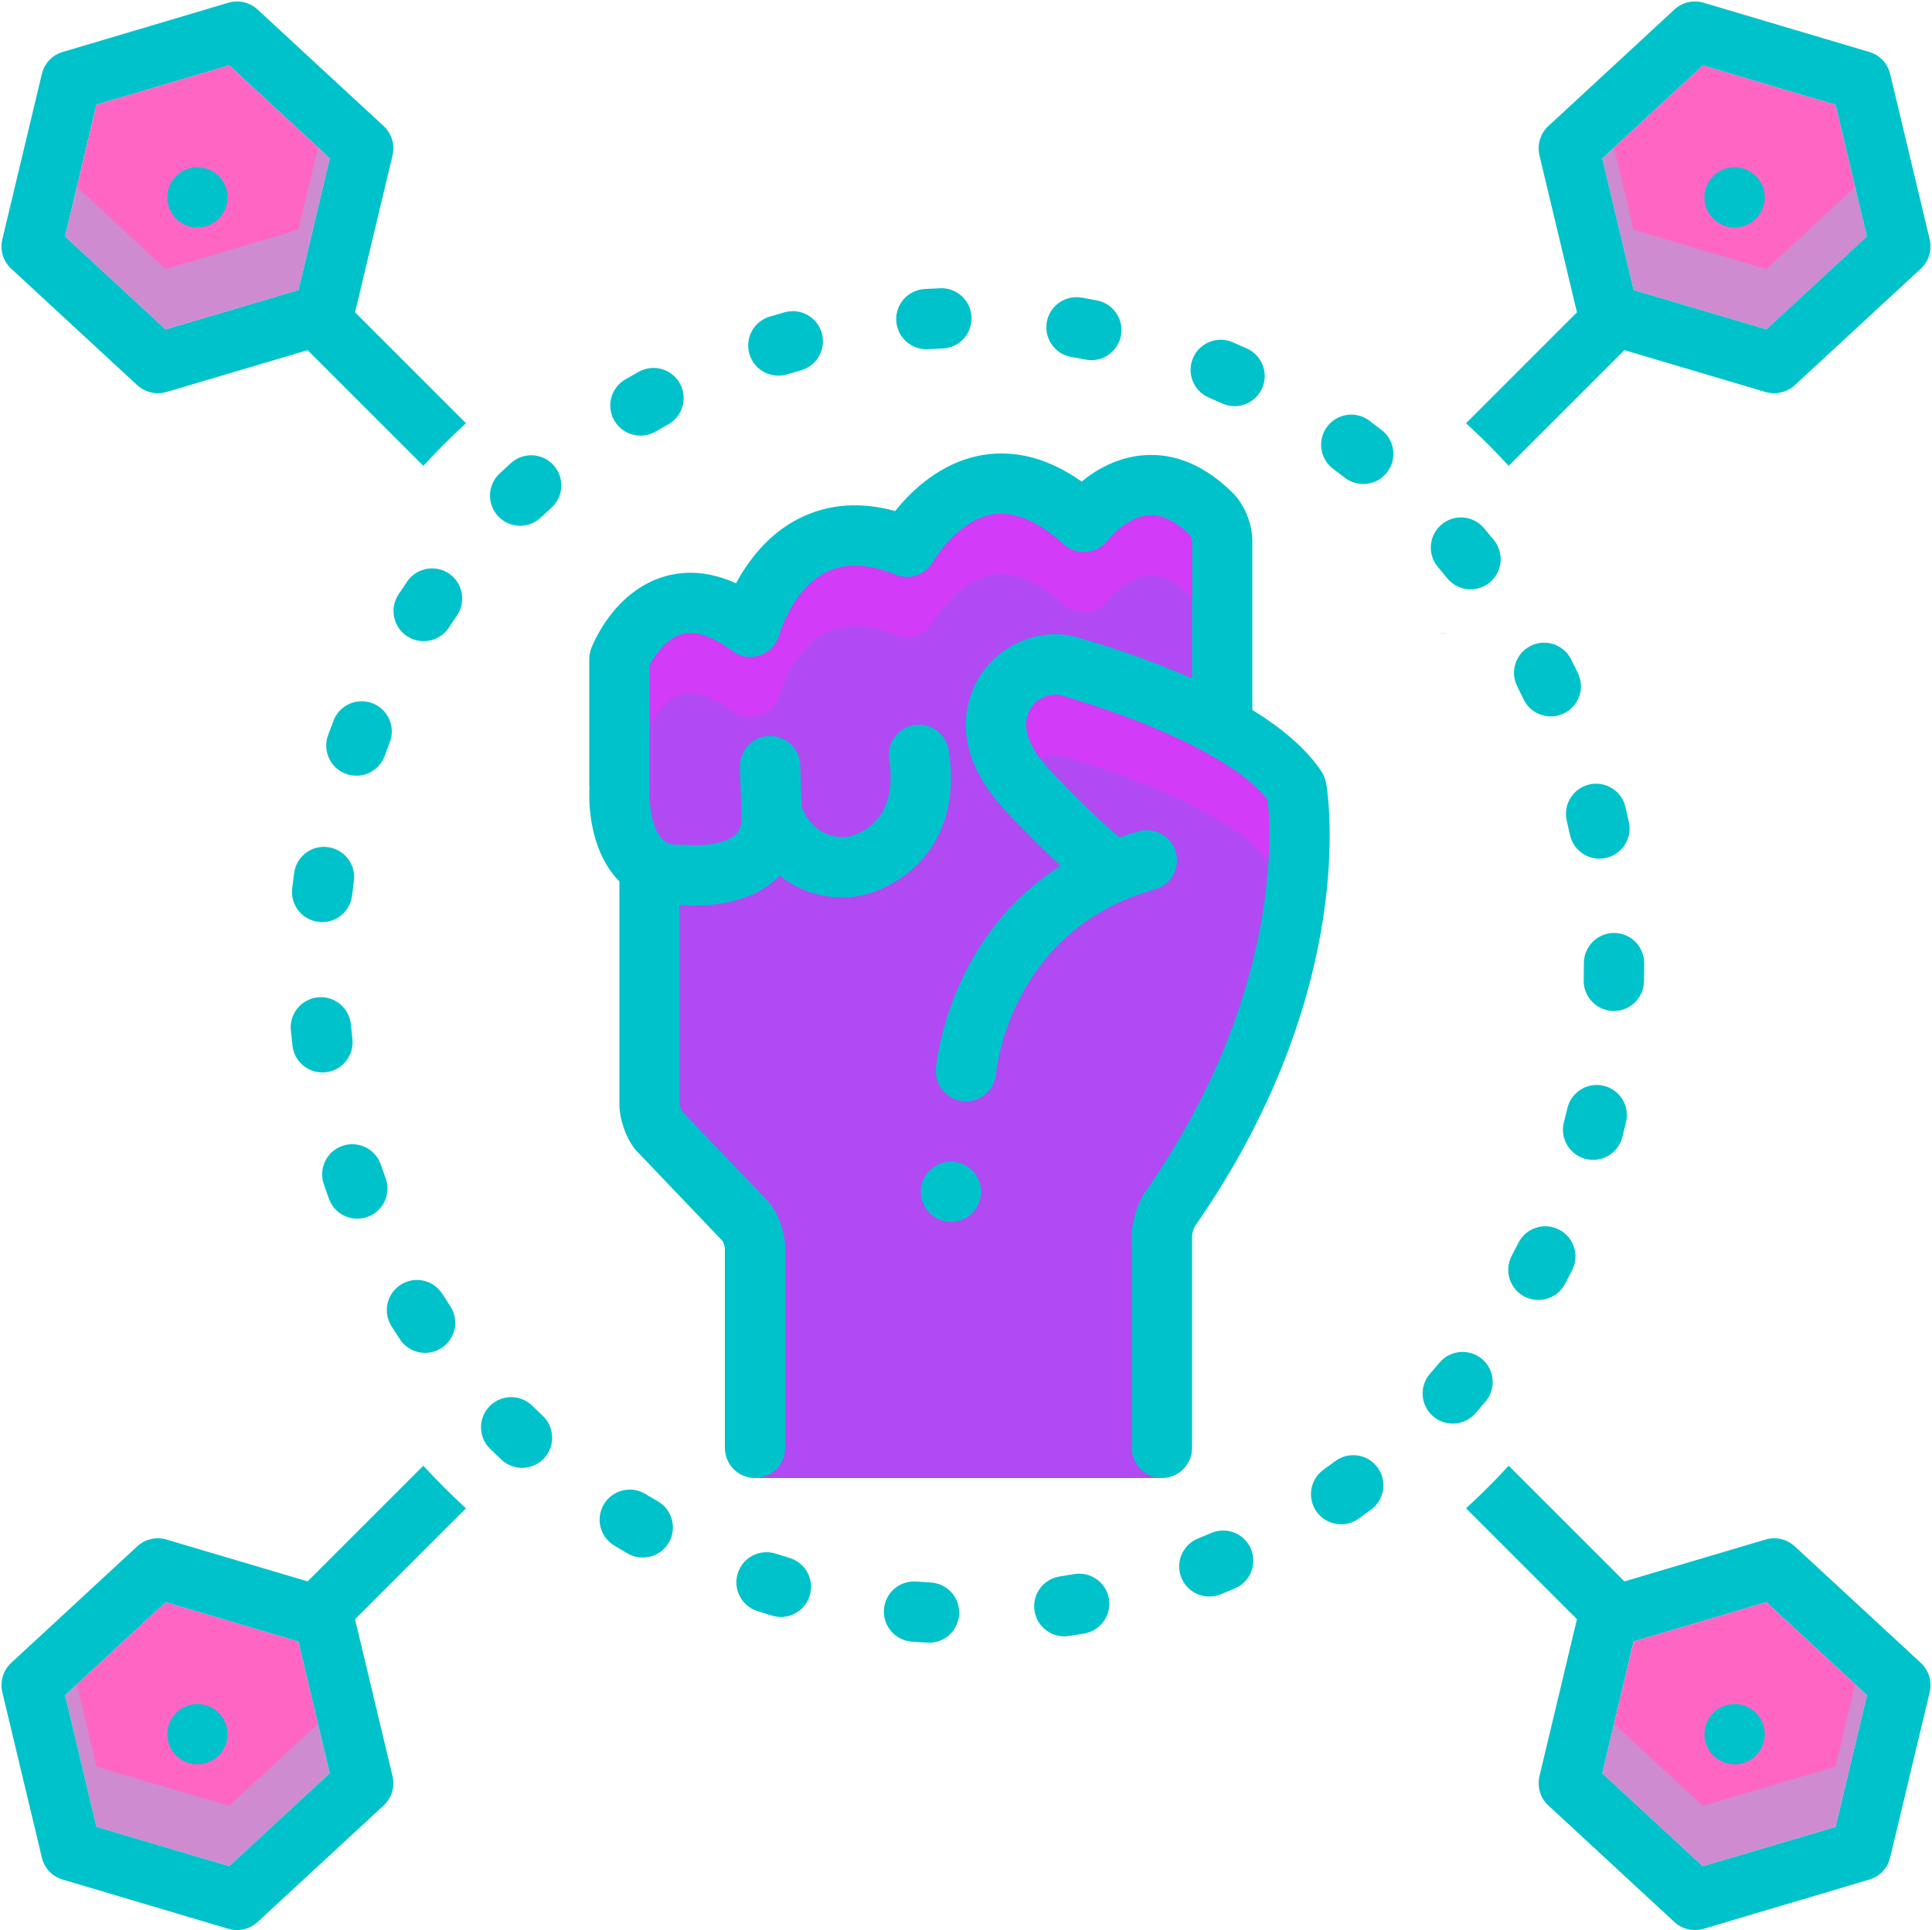 <?xml version="1.0" encoding="UTF-8" standalone="no"?><svg xmlns="http://www.w3.org/2000/svg" xmlns:xlink="http://www.w3.org/1999/xlink" fill="#000000" height="128.1" preserveAspectRatio="xMidYMid meet" version="1" viewBox="-0.1 -0.1 128.2 128.1" width="128.2" zoomAndPan="magnify"><g id="change1_1"><path d="M123.78 15.59L117.11 21.76 108.3 19.15 106.22 10.41 112.89 4.24 121.7 6.85z" fill="#ff66c4"/></g><g id="change1_2"><path d="M21.78 117.59L15.11 123.76 6.3 121.15 4.22 112.41 10.89 106.24 19.7 108.85z" fill="#ff66c4"/></g><g id="change2_1"><path d="M50,98V82.5L43.375,74V56.5c0,0-1.75-1.625-1.625-9.5s4.875-7.75,7.625-6c0,0,2.75-6.5,10-5 c0,0,5.375-6.875,11.75-2.375c0,0,6.625-5,9.75,2.125v13l5.125,4c0,0,0.125,21.5-9,27.875V98H50z" fill="#b14af3"/></g><g id="change3_1"><path d="M23.46,20.63l2.49-10.43c0.16-0.7-0.06-1.44-0.59-1.93l-8.37-7.74c-0.52-0.48-1.26-0.65-1.93-0.45l-11,3.27 C3.37,3.55,2.85,4.1,2.68,4.8l-2.63,11c-0.16,0.7,0.06,1.44,0.59,1.93l8.37,7.74C9.39,25.81,9.88,26,10.37,26 c0.19,0,0.38-0.03,0.57-0.08l9.37-2.78l7.68,7.68c0.9-0.98,1.85-1.93,2.83-2.83L23.46,20.63z M19.7,19.15l-8.81,2.61l-6.67-6.17 L6.3,6.85l8.81-2.61l6.67,6.17L19.7,19.15z" fill="#00c2cb"/></g><g id="change1_3"><path d="M21.78 10.41L19.7 19.15 10.89 21.76 4.22 15.59 6.3 6.85 15.11 4.24z" fill="#ff66c4"/></g><g id="change3_2"><path d="M127.36,110.27l-8.37-7.74c-0.52-0.48-1.25-0.65-1.93-0.45l-9.37,2.78l-7.68-7.68 c-0.9,0.99-1.85,1.93-2.83,2.83l7.36,7.36l-2.49,10.43c-0.16,0.7,0.06,1.44,0.59,1.93l8.37,7.74c0.38,0.35,0.87,0.53,1.36,0.53 c0.19,0,0.38-0.03,0.57-0.08l11-3.27c0.69-0.2,1.21-0.75,1.38-1.45l2.63-11C128.11,111.5,127.89,110.76,127.36,110.27z M121.7,121.15l-8.81,2.61l-6.67-6.17l2.08-8.74l8.81-2.61l6.67,6.17L121.7,121.15z" fill="#00c2cb"/></g><g id="change1_4"><path d="M123.78 112.41L121.7 121.15 112.89 123.76 106.22 117.59 108.3 108.85 117.11 106.24z" fill="#ff66c4"/></g><g id="change3_3"><circle cx="115" cy="115" fill="#00c2cb" r="2"/></g><g id="change3_4"><circle cx="13" cy="115" fill="#00c2cb" r="2"/></g><g id="change3_5"><circle cx="115" cy="13" fill="#00c2cb" r="2"/></g><g id="change3_6"><circle cx="13" cy="13" fill="#00c2cb" r="2"/></g><g id="change3_7"><path d="M127.95,15.8l-2.63-11c-0.17-0.7-0.69-1.25-1.38-1.45l-11-3.27c-0.67-0.2-1.41-0.03-1.93,0.45l-8.37,7.74 c-0.53,0.49-0.75,1.23-0.59,1.93l2.49,10.43l-7.36,7.36c0.98,0.9,1.93,1.85,2.83,2.83l7.68-7.68l9.37,2.78 c0.19,0.05,0.38,0.08,0.57,0.08c0.49,0,0.98-0.19,1.36-0.53l8.37-7.74C127.89,17.24,128.11,16.5,127.95,15.8z M117.11,21.76 l-8.81-2.61l-2.08-8.74l6.67-6.17l8.81,2.61l2.08,8.74L117.11,21.76z" fill="#00c2cb"/></g><g id="change3_8"><path d="M51.545,24.831c0.191,0,0.386-0.028,0.579-0.086c0.304-0.091,0.609-0.18,0.916-0.265 c1.065-0.294,1.689-1.396,1.395-2.46c-0.294-1.065-1.396-1.69-2.46-1.396c-0.337,0.093-0.672,0.19-1.006,0.291 c-1.058,0.319-1.656,1.435-1.337,2.492C49.892,24.273,50.686,24.831,51.545,24.831z" fill="#00c2cb"/></g><g id="change3_9"><path d="M42.399,28.813c0.342,0,0.689-0.088,1.006-0.273c0.273-0.159,0.548-0.316,0.826-0.468 c0.967-0.533,1.319-1.75,0.786-2.717c-0.532-0.966-1.747-1.32-2.717-0.786c-0.306,0.168-0.609,0.34-0.911,0.516 c-0.954,0.557-1.276,1.781-0.72,2.735C41.041,28.457,41.711,28.813,42.399,28.813z" fill="#00c2cb"/></g><g id="change3_10"><path d="M91.585,28.444c-0.275-0.213-0.553-0.424-0.832-0.631c-0.886-0.658-2.14-0.472-2.797,0.416 c-0.658,0.887-0.472,2.14,0.416,2.797c0.256,0.19,0.51,0.383,0.762,0.579c0.365,0.283,0.796,0.42,1.225,0.42 c0.597,0,1.188-0.266,1.582-0.774C92.617,30.377,92.458,29.121,91.585,28.444z" fill="#00c2cb"/></g><g id="change3_11"><path d="M71.932,23.766c0.13,0.025,0.259,0.038,0.386,0.038c0.937,0,1.774-0.662,1.961-1.616 c0.212-1.084-0.495-2.135-1.579-2.347c-0.342-0.067-0.685-0.129-1.029-0.189c-1.089-0.185-2.123,0.543-2.311,1.632 c-0.187,1.089,0.544,2.123,1.632,2.311C71.307,23.647,71.621,23.705,71.932,23.766z" fill="#00c2cb"/></g><g id="change3_12"><path d="M79.065,23.662c-0.435,1.015,0.035,2.191,1.05,2.626c0.295,0.126,0.587,0.255,0.878,0.388 c0.268,0.122,0.549,0.18,0.826,0.18c0.76,0,1.487-0.436,1.822-1.173c0.457-1.006,0.012-2.191-0.994-2.648 c-0.317-0.144-0.636-0.285-0.957-0.423C80.673,22.176,79.5,22.646,79.065,23.662z" fill="#00c2cb"/></g><g id="change3_13"><path d="M104.147,43.651c-0.5-0.985-1.704-1.377-2.689-0.879c-0.985,0.5-1.378,1.704-0.879,2.688 c0.144,0.284,0.285,0.569,0.422,0.856c0.344,0.716,1.059,1.134,1.804,1.134c0.29,0,0.585-0.063,0.865-0.198 c0.996-0.479,1.415-1.673,0.937-2.669C104.457,44.271,104.304,43.96,104.147,43.651z" fill="#00c2cb"/></g><g id="change3_14"><path d="M107.756,53.45c-0.257-1.074-1.336-1.737-2.411-1.479c-1.074,0.257-1.736,1.337-1.479,2.411 c0.074,0.309,0.145,0.619,0.212,0.93c0.202,0.938,1.031,1.579,1.953,1.579c0.14,0,0.281-0.015,0.423-0.045 c1.08-0.233,1.767-1.297,1.534-2.376C107.915,54.129,107.837,53.789,107.756,53.45z" fill="#00c2cb"/></g><g id="change3_15"><path d="M36.63,30.774c-0.742-0.819-2.006-0.882-2.825-0.141c-0.259,0.234-0.515,0.472-0.768,0.712 c-0.801,0.76-0.834,2.026-0.073,2.827c0.393,0.415,0.921,0.623,1.451,0.623c0.494,0,0.99-0.182,1.376-0.55 c0.231-0.218,0.463-0.434,0.699-0.647C37.308,32.858,37.371,31.593,36.63,30.774z" fill="#00c2cb"/></g><g id="change3_16"><path d="M101.044,85.949c0.299,0.158,0.619,0.232,0.935,0.232c0.717,0,1.41-0.386,1.769-1.063 c0.163-0.308,0.323-0.617,0.48-0.928c0.497-0.987,0.099-2.189-0.888-2.686c-0.986-0.498-2.189-0.101-2.685,0.887 c-0.144,0.287-0.292,0.571-0.441,0.854C99.697,84.222,100.068,85.432,101.044,85.949z" fill="#00c2cb"/></g><g id="change3_17"><path d="M103.906,73.453c-0.073,0.31-0.15,0.618-0.23,0.926c-0.278,1.068,0.362,2.161,1.431,2.439 c0.169,0.044,0.339,0.064,0.506,0.064c0.888,0,1.699-0.596,1.934-1.496c0.088-0.337,0.172-0.675,0.252-1.016 c0.253-1.075-0.413-2.152-1.488-2.405C105.238,71.706,104.16,72.378,103.906,73.453z" fill="#00c2cb"/></g><g id="change3_18"><path d="M94.978,93.888c0.38,0.335,0.852,0.499,1.321,0.499c0.555,0,1.106-0.229,1.502-0.678 c0.231-0.263,0.459-0.528,0.684-0.797c0.709-0.847,0.598-2.108-0.249-2.817c-0.847-0.709-2.108-0.599-2.817,0.249 c-0.204,0.243-0.41,0.483-0.62,0.721C94.069,91.894,94.149,93.157,94.978,93.888z" fill="#00c2cb"/></g><g id="change3_19"><path d="M97.482,39.015c0.44,0,0.884-0.145,1.253-0.443c0.86-0.693,0.996-1.952,0.302-2.812 c-0.219-0.272-0.441-0.541-0.668-0.808c-0.713-0.844-1.976-0.948-2.818-0.234c-0.843,0.713-0.948,1.976-0.234,2.818 c0.205,0.242,0.407,0.487,0.606,0.733C96.319,38.76,96.898,39.015,97.482,39.015z" fill="#00c2cb"/></g><g id="change3_20"><path d="M108.989,65.044c0.008-0.347,0.012-0.695,0.012-1.061l0-0.16c0-1.104-0.896-2-2-2c-1.105,0-2,0.896-2,2 L105,64c0,0.32-0.004,0.639-0.011,0.956c-0.024,1.104,0.851,2.02,1.956,2.044c0.015,0,0.03,0,0.045,0 C108.074,67,108.965,66.134,108.989,65.044z" fill="#00c2cb"/></g><g id="change3_21"><path d="M61.49,23.076c0.317-0.02,0.635-0.035,0.955-0.047c1.104-0.042,1.964-0.971,1.922-2.075 s-0.977-1.973-2.075-1.922c-0.349,0.013-0.696,0.03-1.044,0.051c-1.102,0.067-1.942,1.014-1.876,2.117 c0.064,1.062,0.945,1.879,1.995,1.879C61.408,23.079,61.449,23.078,61.49,23.076z" fill="#00c2cb"/></g><g id="change3_22"><path d="M35.219,93.202c-0.788-0.772-2.054-0.761-2.828,0.026c-0.774,0.789-0.762,2.055,0.026,2.829 c0.248,0.243,0.498,0.483,0.751,0.722c0.386,0.363,0.879,0.544,1.371,0.544c0.532,0,1.063-0.211,1.456-0.629 c0.757-0.804,0.719-2.07-0.085-2.827C35.678,93.648,35.447,93.426,35.219,93.202z" fill="#00c2cb"/></g><g id="change3_23"><path d="M50.143,106.825c0.335,0.109,0.67,0.213,1.008,0.313c0.189,0.056,0.381,0.083,0.569,0.083 c0.863,0,1.659-0.563,1.917-1.433c0.314-1.06-0.291-2.172-1.35-2.486c-0.302-0.089-0.603-0.183-0.902-0.28 c-1.05-0.343-2.179,0.23-2.523,1.28C48.519,105.353,49.093,106.482,50.143,106.825z" fill="#00c2cb"/></g><g id="change3_24"><path d="M19.418,57.839c-0.047,0.344-0.09,0.69-0.13,1.038c-0.125,1.098,0.665,2.088,1.762,2.212 c0.077,0.009,0.152,0.013,0.228,0.013c1.004,0,1.869-0.754,1.985-1.775c0.036-0.317,0.076-0.633,0.118-0.947 c0.149-1.094-0.617-2.103-1.711-2.252C20.571,55.972,19.567,56.745,19.418,57.839z" fill="#00c2cb"/></g><g id="change3_25"><path d="M60.709,104.87c-1.112-0.085-2.065,0.735-2.152,1.836c-0.087,1.101,0.734,2.064,1.835,2.152 c0.348,0.027,0.696,0.051,1.045,0.07c0.038,0.002,0.076,0.003,0.113,0.003c1.054,0,1.935-0.824,1.995-1.889 c0.061-1.104-0.783-2.047-1.886-2.108C61.342,104.917,61.025,104.896,60.709,104.87z" fill="#00c2cb"/></g><g id="change3_26"><path d="M88.5,96.879c-0.253,0.189-0.508,0.376-0.766,0.559c-0.901,0.639-1.114,1.887-0.476,2.788 c0.39,0.55,1.007,0.844,1.634,0.844c0.399,0,0.803-0.119,1.154-0.368c0.285-0.202,0.568-0.408,0.848-0.617 c0.885-0.661,1.066-1.915,0.405-2.8C90.639,96.399,89.385,96.22,88.5,96.879z" fill="#00c2cb"/></g><g id="change3_27"><path d="M80.27,101.646c-0.291,0.126-0.583,0.248-0.877,0.368c-1.023,0.415-1.516,1.582-1.1,2.605 c0.316,0.776,1.064,1.248,1.853,1.248c0.251,0,0.506-0.048,0.752-0.148c0.321-0.13,0.642-0.264,0.961-0.401 c1.014-0.439,1.48-1.616,1.041-2.63S81.284,101.209,80.27,101.646z" fill="#00c2cb"/></g><g id="change3_28"><path d="M71.164,104.377c-0.314,0.055-0.629,0.106-0.945,0.155c-1.092,0.168-1.84,1.188-1.672,2.28 c0.152,0.989,1.004,1.696,1.974,1.696c0.101,0,0.204-0.008,0.307-0.023c0.344-0.053,0.688-0.108,1.029-0.169 c1.088-0.191,1.815-1.229,1.624-2.316C73.289,104.912,72.246,104.187,71.164,104.377z" fill="#00c2cb"/></g><g id="change3_29"><path d="M42.73,99.059c-0.942-0.574-2.174-0.276-2.749,0.667c-0.575,0.943-0.277,2.174,0.667,2.749 c0.299,0.182,0.6,0.36,0.904,0.535c0.314,0.182,0.658,0.267,0.997,0.267c0.691,0,1.364-0.358,1.734-1.001 c0.552-0.957,0.224-2.18-0.733-2.731C43.274,99.386,43.001,99.225,42.73,99.059z" fill="#00c2cb"/></g><g id="change3_30"><path d="M25.17,77.201c-0.355-1.046-1.488-1.604-2.537-1.251c-1.046,0.354-1.606,1.49-1.251,2.536 c0.113,0.332,0.229,0.662,0.35,0.99c0.297,0.81,1.063,1.312,1.878,1.312c0.229,0,0.462-0.04,0.689-0.124 c1.037-0.38,1.569-1.529,1.188-2.566C25.378,77.801,25.272,77.502,25.17,77.201z" fill="#00c2cb"/></g><g id="change3_31"><path d="M19.31,69.315c0.121,1.017,0.984,1.765,1.984,1.765c0.078,0,0.158-0.005,0.237-0.014 c1.097-0.13,1.881-1.124,1.751-2.222c-0.038-0.313-0.071-0.629-0.101-0.945c-0.103-1.1-1.077-1.909-2.178-1.805 c-1.1,0.103-1.907,1.078-1.804,2.178C19.232,68.622,19.269,68.969,19.31,69.315z" fill="#00c2cb"/></g><g id="change3_32"><path d="M26.916,42.127c0.338,0.222,0.719,0.328,1.095,0.328c0.652,0,1.291-0.318,1.674-0.903 c0.175-0.267,0.353-0.531,0.533-0.793c0.626-0.909,0.397-2.155-0.512-2.782c-0.908-0.626-2.155-0.397-2.782,0.512 c-0.198,0.288-0.393,0.577-0.584,0.869C25.734,40.282,25.992,41.522,26.916,42.127z" fill="#00c2cb"/></g><g id="change3_33"><path d="M24.624,46.58c-1.031-0.4-2.189,0.109-2.589,1.14c-0.127,0.327-0.25,0.654-0.369,0.984 c-0.375,1.039,0.163,2.185,1.201,2.56c0.225,0.081,0.454,0.12,0.68,0.12c0.819,0,1.587-0.506,1.881-1.321 c0.108-0.3,0.22-0.598,0.335-0.895C26.164,48.14,25.653,46.98,24.624,46.58z" fill="#00c2cb"/></g><g id="change3_34"><path d="M25.874,87.917c0.186,0.296,0.374,0.589,0.567,0.879c0.385,0.582,1.021,0.896,1.669,0.896 c0.379,0,0.762-0.107,1.102-0.332c0.921-0.61,1.173-1.851,0.563-2.771c-0.174-0.265-0.346-0.53-0.515-0.799 c-0.587-0.936-1.822-1.219-2.757-0.63C25.569,85.747,25.287,86.981,25.874,87.917z" fill="#00c2cb"/></g><g id="change3_35"><circle cx="63" cy="79" fill="#00c2cb" r="2"/></g><g id="change3_36"><path d="M50,98c1.104,0,2-0.896,2-2V82.742c0-0.989-0.422-2.216-1.028-2.982c-0.039-0.05-0.08-0.097-0.123-0.142 l-5.697-5.967c-0.068-0.127-0.146-0.368-0.152-0.475V59.97c0.094,0,0.181,0.007,0.278,0.002c0.179,0.014,0.454,0.03,0.797,0.03 c1.362,0,3.789-0.253,5.441-1.862c0.041-0.039,0.082-0.088,0.123-0.131c1.04,0.836,2.406,1.448,4.128,1.448 c0.326,0,0.665-0.022,1.017-0.068c0.037-0.005,0.073-0.011,0.109-0.018c2.505-0.473,6.975-3.103,5.961-9.676 c-0.168-1.092-1.187-1.842-2.282-1.671c-1.091,0.168-1.84,1.19-1.671,2.282c0.619,4.012-1.877,4.935-2.708,5.126 c-1.976,0.225-2.829-1.29-3.103-1.936l-0.092-2.812c-0.036-1.104-0.93-1.947-2.065-1.933c-1.104,0.037-1.969,0.961-1.933,2.065 l0.094,2.862c0.001,0.036,0.003,0.072,0.006,0.107c0.09,1.031-0.246,1.361-0.372,1.486c-0.722,0.711-2.465,0.787-3.19,0.708 c-0.121-0.013-0.242-0.016-0.364-0.008c-0.79,0.053-1.13-0.183-1.318-0.367c-0.721-0.704-0.887-2.38-0.854-3.072 c0.007-0.131,0-0.26-0.017-0.386C42.989,52.098,43,52.05,43,52v-7.917c0.337-0.666,1.094-1.792,2.13-2.085 c0.897-0.253,2.028,0.12,3.36,1.112c0.531,0.395,1.224,0.502,1.849,0.285c0.625-0.216,1.103-0.729,1.276-1.368 c0.008-0.03,0.876-3.038,3.138-4.158c1.256-0.622,2.752-0.564,4.575,0.178c0.94,0.382,2.017,0.001,2.506-0.888 c0.015-0.027,1.595-2.724,3.928-3.11c1.428-0.236,3.016,0.43,4.717,1.98c0.415,0.379,0.975,0.562,1.537,0.506 c0.56-0.052,1.077-0.344,1.416-0.792c0.322-0.427,1.433-1.555,2.681-1.642c0.876-0.062,1.819,0.403,2.752,1.328 c0.055,0.079,0.128,0.29,0.135,0.375v9.127c-2.735-1.218-5.532-2.128-7.622-2.729c-2.802-0.803-5.938,0.826-6.985,3.636 c-0.985,2.646-0.168,5.371,2.431,8.1c0.895,0.938,2.23,2.305,3.451,3.428c-7.426,4.733-8.232,13.047-8.268,13.466 c-0.093,1.098,0.719,2.06,1.816,2.157c0.06,0.005,0.119,0.008,0.178,0.008c1.022,0,1.894-0.782,1.99-1.819 c0.036-0.39,0.993-9.567,10.549-12.252c1.063-0.298,1.683-1.403,1.384-2.466c-0.298-1.063-1.4-1.685-2.466-1.384 c-0.435,0.122-0.852,0.257-1.259,0.399c-0.831-0.632-2.584-2.309-4.48-4.296c-2.189-2.3-1.729-3.539-1.578-3.945 c0.341-0.916,1.423-1.39,2.132-1.187c5.272,1.515,11.534,4.107,13.74,6.94c0.245,2.217,0.877,13.119-8.108,26.014 C75.373,79.764,75,80.96,75,81.91V96c0,1.104,0.895,2,2,2c1.104,0,2-0.896,2-2V81.912c0.003-0.148,0.11-0.501,0.186-0.623 c10.967-15.737,8.811-28.858,8.714-29.408c-0.047-0.269-0.149-0.524-0.298-0.752c-1.022-1.556-2.68-2.922-4.602-4.109V35.803 c0-1.114-0.519-2.41-1.263-3.152c-1.849-1.847-3.857-2.7-5.952-2.537c-1.748,0.135-3.149,0.959-4.111,1.747 c-2.173-1.532-4.376-2.125-6.567-1.76c-2.757,0.457-4.724,2.361-5.806,3.716c-2.308-0.629-4.428-0.473-6.325,0.466 c-2.102,1.042-3.441,2.854-4.237,4.332c-1.636-0.742-3.223-0.896-4.738-0.456c-3.322,0.964-4.721,4.391-4.87,4.779 C39.045,43.167,39,43.41,39,43.654V52c0,0.076,0.014,0.148,0.022,0.222c-0.003,0.03-0.013,0.057-0.014,0.087 C38.986,52.707,38.857,56.235,41,58.4v14.777c0,0.989,0.422,2.216,1.028,2.982c0.039,0.05,0.08,0.097,0.123,0.142l5.697,5.967 c0.068,0.127,0.146,0.368,0.152,0.475V96C48,97.104,48.895,98,50,98z" fill="#00c2cb"/></g><g id="change4_1"><path d="M79,35.8v4c-0.01-0.08-0.08-0.29-0.14-0.37c-0.93-0.93-1.87-1.39-2.75-1.33 c-1.25,0.09-2.36,1.21-2.68,1.64c-0.34,0.45-0.85,0.74-1.41,0.79c-0.57,0.06-1.13-0.12-1.54-0.5c-1.7-1.55-3.29-2.22-4.72-1.98 c-2.33,0.38-3.91,3.08-3.93,3.11c-0.49,0.89-1.56,1.27-2.5,0.89c-1.82-0.75-3.32-0.8-4.58-0.18c-2.26,1.12-3.13,4.13-3.13,4.16 c-0.18,0.64-0.66,1.15-1.28,1.36c-0.63,0.22-1.32,0.11-1.85-0.28c-1.33-0.99-2.46-1.37-3.36-1.11c-1.04,0.29-1.79,1.42-2.13,2.08v-4 c0.34-0.66,1.09-1.79,2.13-2.08c0.9-0.26,2.03,0.12,3.36,1.11c0.53,0.39,1.22,0.5,1.85,0.28c0.62-0.21,1.1-0.72,1.28-1.36 c0-0.03,0.87-3.04,3.13-4.16c0.57-0.27,1.18-0.42,1.85-0.43h0.08c0.8,0.01,1.68,0.21,2.65,0.61c0.94,0.38,2.01,0,2.5-0.89 c0.02-0.03,1.6-2.73,3.93-3.11c0.1-0.01,0.19-0.03,0.29-0.04C66.15,34,66.25,34,66.36,34c1.26,0.01,2.65,0.69,4.12,2.03 c0.41,0.38,0.97,0.56,1.54,0.5c0.56-0.05,1.07-0.34,1.41-0.79c0.32-0.43,1.43-1.55,2.68-1.64c0.06-0.01,0.12-0.01,0.18-0.01 c0.83,0.01,1.7,0.47,2.57,1.34C78.92,35.51,78.99,35.72,79,35.8z" fill="#f42dfc" opacity="0.5"/></g><g id="change3_37"><path d="M95.987,41.943c-0.186-0.008-0.371-0.01-0.555-0.001C95.609,41.919,95.795,41.922,95.987,41.943z" fill="#00c2cb"/></g><g id="change4_2"><path d="M84.05,57.39c-0.01-0.16-0.03-0.29-0.04-0.4c-2.2-2.84-8.46-5.43-13.74-6.94 c-0.39-0.12-0.89-0.02-1.32,0.24c-1.3-1.74-0.94-2.71-0.81-3.06C68.43,46.46,69.23,46,69.9,46c0.06,0,0.13,0,0.2,0.01 c0.06,0.01,0.12,0.03,0.17,0.04c5.28,1.51,11.54,4.1,13.74,6.94C84.09,53.68,84.2,55.21,84.05,57.39z" fill="#f42dfc" opacity="0.5"/></g><g id="change3_38"><path d="M23.46,107.37l7.36-7.36c-0.98-0.9-1.93-1.84-2.83-2.83l-7.68,7.68l-9.37-2.78 c-0.67-0.2-1.41-0.03-1.93,0.45l-8.37,7.74c-0.53,0.49-0.75,1.23-0.59,1.93l2.63,11c0.17,0.7,0.69,1.25,1.38,1.45l11,3.27 c0.19,0.05,0.38,0.08,0.57,0.08c0.49,0,0.98-0.18,1.36-0.53l8.37-7.74c0.53-0.49,0.75-1.23,0.59-1.93L23.46,107.37z M15.11,123.76 l-8.81-2.61l-2.08-8.74l6.67-6.17l8.81,2.61l2.08,8.74L15.11,123.76z" fill="#00c2cb"/></g><g id="change5_1"><path d="M21.779 10.411L19.699 19.151 10.889 21.761 4.219 15.591 4.999 12.311 10.889 17.761 19.699 15.151 20.999 9.691z" fill="#5ce1e6" opacity="0.3"/></g><g id="change5_2"><path d="M123.779 112.411L121.699 121.151 112.889 123.761 106.219 117.591 106.999 114.311 112.889 119.761 121.699 117.151 122.999 111.691z" fill="#5ce1e6" opacity="0.3"/></g><g id="change5_3"><path d="M123.779 15.591L117.109 21.761 108.299 19.151 106.219 10.411 106.999 9.691 108.299 15.151 117.109 17.761 122.999 12.311z" fill="#5ce1e6" opacity="0.3"/></g><g id="change5_4"><path d="M21.779 117.591L15.109 123.761 6.299 121.151 4.219 112.411 4.999 111.691 6.299 117.151 15.109 119.761 20.999 114.311z" fill="#5ce1e6" opacity="0.3"/></g></svg>